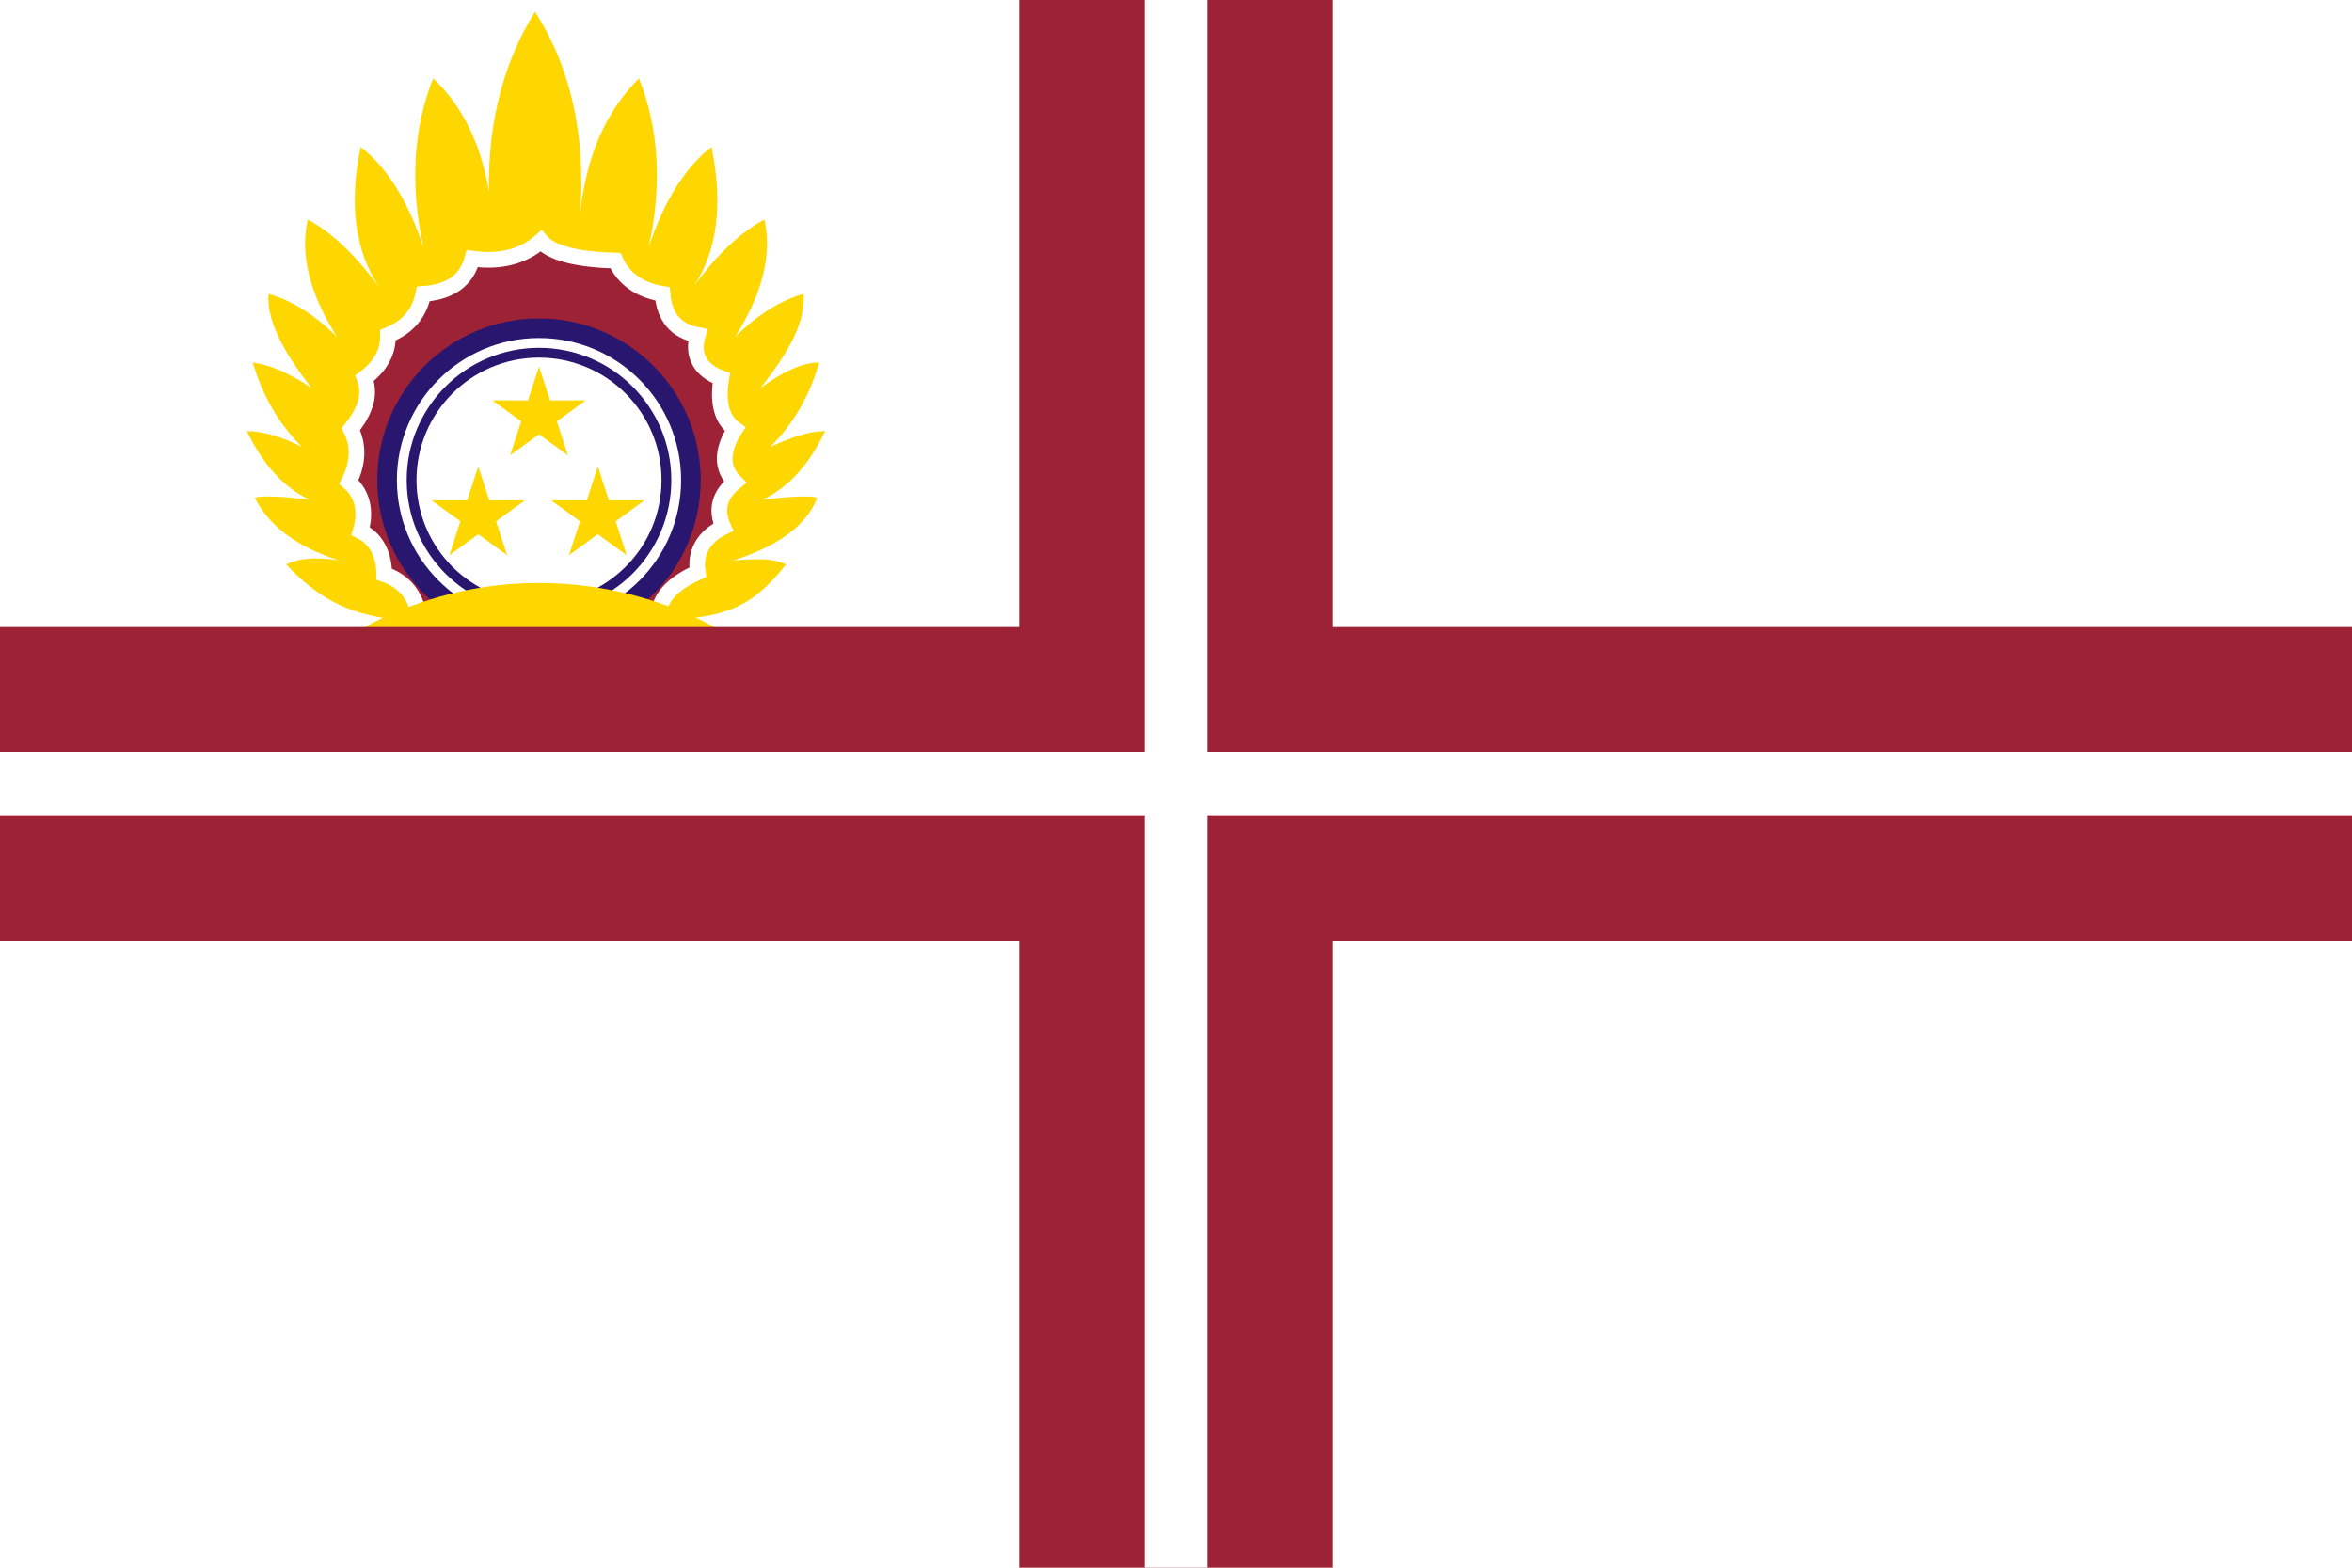 <?xml version="1.0" encoding="UTF-8" standalone="no"?>
<svg
   width="1200px"
   height="800px"
   viewBox="0 0 1200 800"
   version="1.1"
   id="svg10"
   sodipodi:docname="Flag_of_the_Minister_of_Defence_of_Latvia.svg"
   inkscape:version="1.3 (0e150ed6c4, 2023-07-21)"
   xmlns:inkscape="http://www.inkscape.org/namespaces/inkscape"
   xmlns:sodipodi="http://sodipodi.sourceforge.net/DTD/sodipodi-0.dtd"
   xmlns="http://www.w3.org/2000/svg"
   xmlns:svg="http://www.w3.org/2000/svg">
  <defs
     id="defs10" />
  <sodipodi:namedview
     id="namedview10"
     pagecolor="#ffffff"
     bordercolor="#000000"
     borderopacity="0.25"
     inkscape:showpageshadow="2"
     inkscape:pageopacity="0.0"
     inkscape:pagecheckerboard="0"
     inkscape:deskcolor="#d1d1d1"
     inkscape:zoom="0.82916667"
     inkscape:cx="600"
     inkscape:cy="399.79899"
     inkscape:window-width="1920"
     inkscape:window-height="1007"
     inkscape:window-x="-9"
     inkscape:window-y="-9"
     inkscape:window-maximized="1"
     inkscape:current-layer="svg10" />
  <rect
     fill="#fff"
     width="1200"
     height="800"
     id="rect1" />
  <path
     fill="#ffd700"
     d="M251 109c-3,-30 -13,-53 -30,-69 -10,25 -12,54 -5,86 -8,-24 -19,-41 -32,-51 -6,29 -3,52 9,71 -11,-15 -23,-27 -36,-34 -4,18 1,38 15,60 -12,-12 -24,-19 -35,-22 -1,13 7,29 22,48 -12,-8 -22,-12 -30,-13 5,17 13,31 25,43 -10,-5 -20,-8 -28,-8 8,17 19,29 32,35 -16,-2 -25,-2 -28,-1 7,14 21,25 43,32 -12,-2 -21,-1 -27,2 16,17 31,25 54,28l147 0c27,-2 39,-9 54,-28 -6,-3 -15,-3 -27,-2 22,-7 37,-17 43,-32 -3,-1 -12,-1 -28,1 13,-6 24,-18 32,-35 -8,0 -17,3 -28,8 12,-11.883 20,-26 25,-43 -9,0 -19,5 -30,13 15,-19 23,-34 22,-48 -11,3 -23,10 -35,22 14,-22 19,-42 15,-60 -13,7 -25,19 -36,34 12,-18 15,-42 9,-71 -13,10 -24,27 -32,51 7,-32 5,-61 -5,-86 -17,17 -27,40 -30,69 3,-40 -5,-75 -23,-103 -17,27 -26,62 -23,103z"
     id="path1" />
  <path
     fill="#9e292b"
     stroke="#fff"
     stroke-width="8"
     d="M336 312c2,-9 9,-15 20,-20 -1.5,-10 2.8,-18 13,-23 -4,-9 -2,-16.5 6,-23 -7,-7 -7,-16 0,-27 -7,-5 -9,-14 -7,-26 -11,-4 -15,-12 -12,-22 -11,-2 -17,-9 -18,-21 -12,-2 -20,-8 -24,-17 -20,-0.5 -33,-4 -38,-10 -9,8 -21,11 -35,9 -3,11 -11,17 -25,18 -2,10 -8,17 -18,21 0,9 -4,16 -12,22 3,8 1,16 -7,26 4,8 4,17 -1,27 7,6 9,15 6,25 8,4 12,12 12,22 9,3 15,9.5 17,18 38,31 79,32 123.5,2z"
     id="path2"
     style="fill:#9d2235;fill-opacity:1" />
  <circle
     fill="#28166F"
     cx="275"
     cy="245"
     r="82.5"
     id="circle2" />
  <circle
     fill="#fff"
     cx="275"
     cy="245"
     r="72.5"
     id="circle3" />
  <circle
     fill="#28166F"
     cx="275"
     cy="245"
     r="67.5"
     id="circle4" />
  <circle
     fill="#fff"
     cx="275"
     cy="245"
     r="62.5"
     id="circle5" />
  <path
     fill="#ffd700"
     d="M131 364.5c36,-42 88,-67 144,-67 55,0 108,24 143,66l-287 0z"
     id="path5" />
  <path
     fill="#ffd700"
     d="M305 238l5.63 17.32 18.21 0 -14.73 10.7 5.63 17.31 -14.73 -10.7 -14.73 10.7 5.63 -17.31 -14.73 -10.7 18.21 0 5.63 -17.32zm2.81 8.66m11.92 8.66m1.74 5.35m-4.55 14m-4.55 3.31m-14.73 0m-4.55 -3.31m-4.55 -14m1.74 -5.35m11.92 -8.66"
     id="path6" />
  <path
     fill="#ffd700"
     d="M244 238l5.63 17.32 18.21 0 -14.73 10.7 5.63 17.31 -14.73 -10.7 -14.73 10.7 5.63 -17.31 -14.73 -10.7 18.21 0 5.63 -17.32zm2.81 8.66m11.92 8.66m1.74 5.35m-4.55 14m-4.55 3.31m-14.73 0m-4.55 -3.31m-4.55 -14m1.74 -5.35m11.92 -8.66"
     id="path7" />
  <path
     fill="#ffd700"
     d="M275 187l5.63 17.32 18.21 0 -14.73 10.7 5.63 17.31 -14.73 -10.7 -14.73 10.7 5.63 -17.31 -14.73 -10.7 18.21 0 5.63 -17.32zm2.81 8.66m11.92 8.66m1.74 5.35m-4.55 14m-4.55 3.31m-14.73 0m-4.55 -3.31m-4.55 -14m1.74 -5.35m11.92 -8.66"
     id="path8" />
  <path
     d="M600,0 L600,800 M0,400 L1200,400"
     fill="none"
     stroke="#9e292b"
     stroke-width="160"
     id="path9"
     style="stroke:#9d2235;stroke-opacity:1" />
  <path
     d="M600,0 L600,800 M0,400 L1200,400"
     fill="none"
     stroke="#fff"
     stroke-width="32"
     id="path10" />
</svg>
